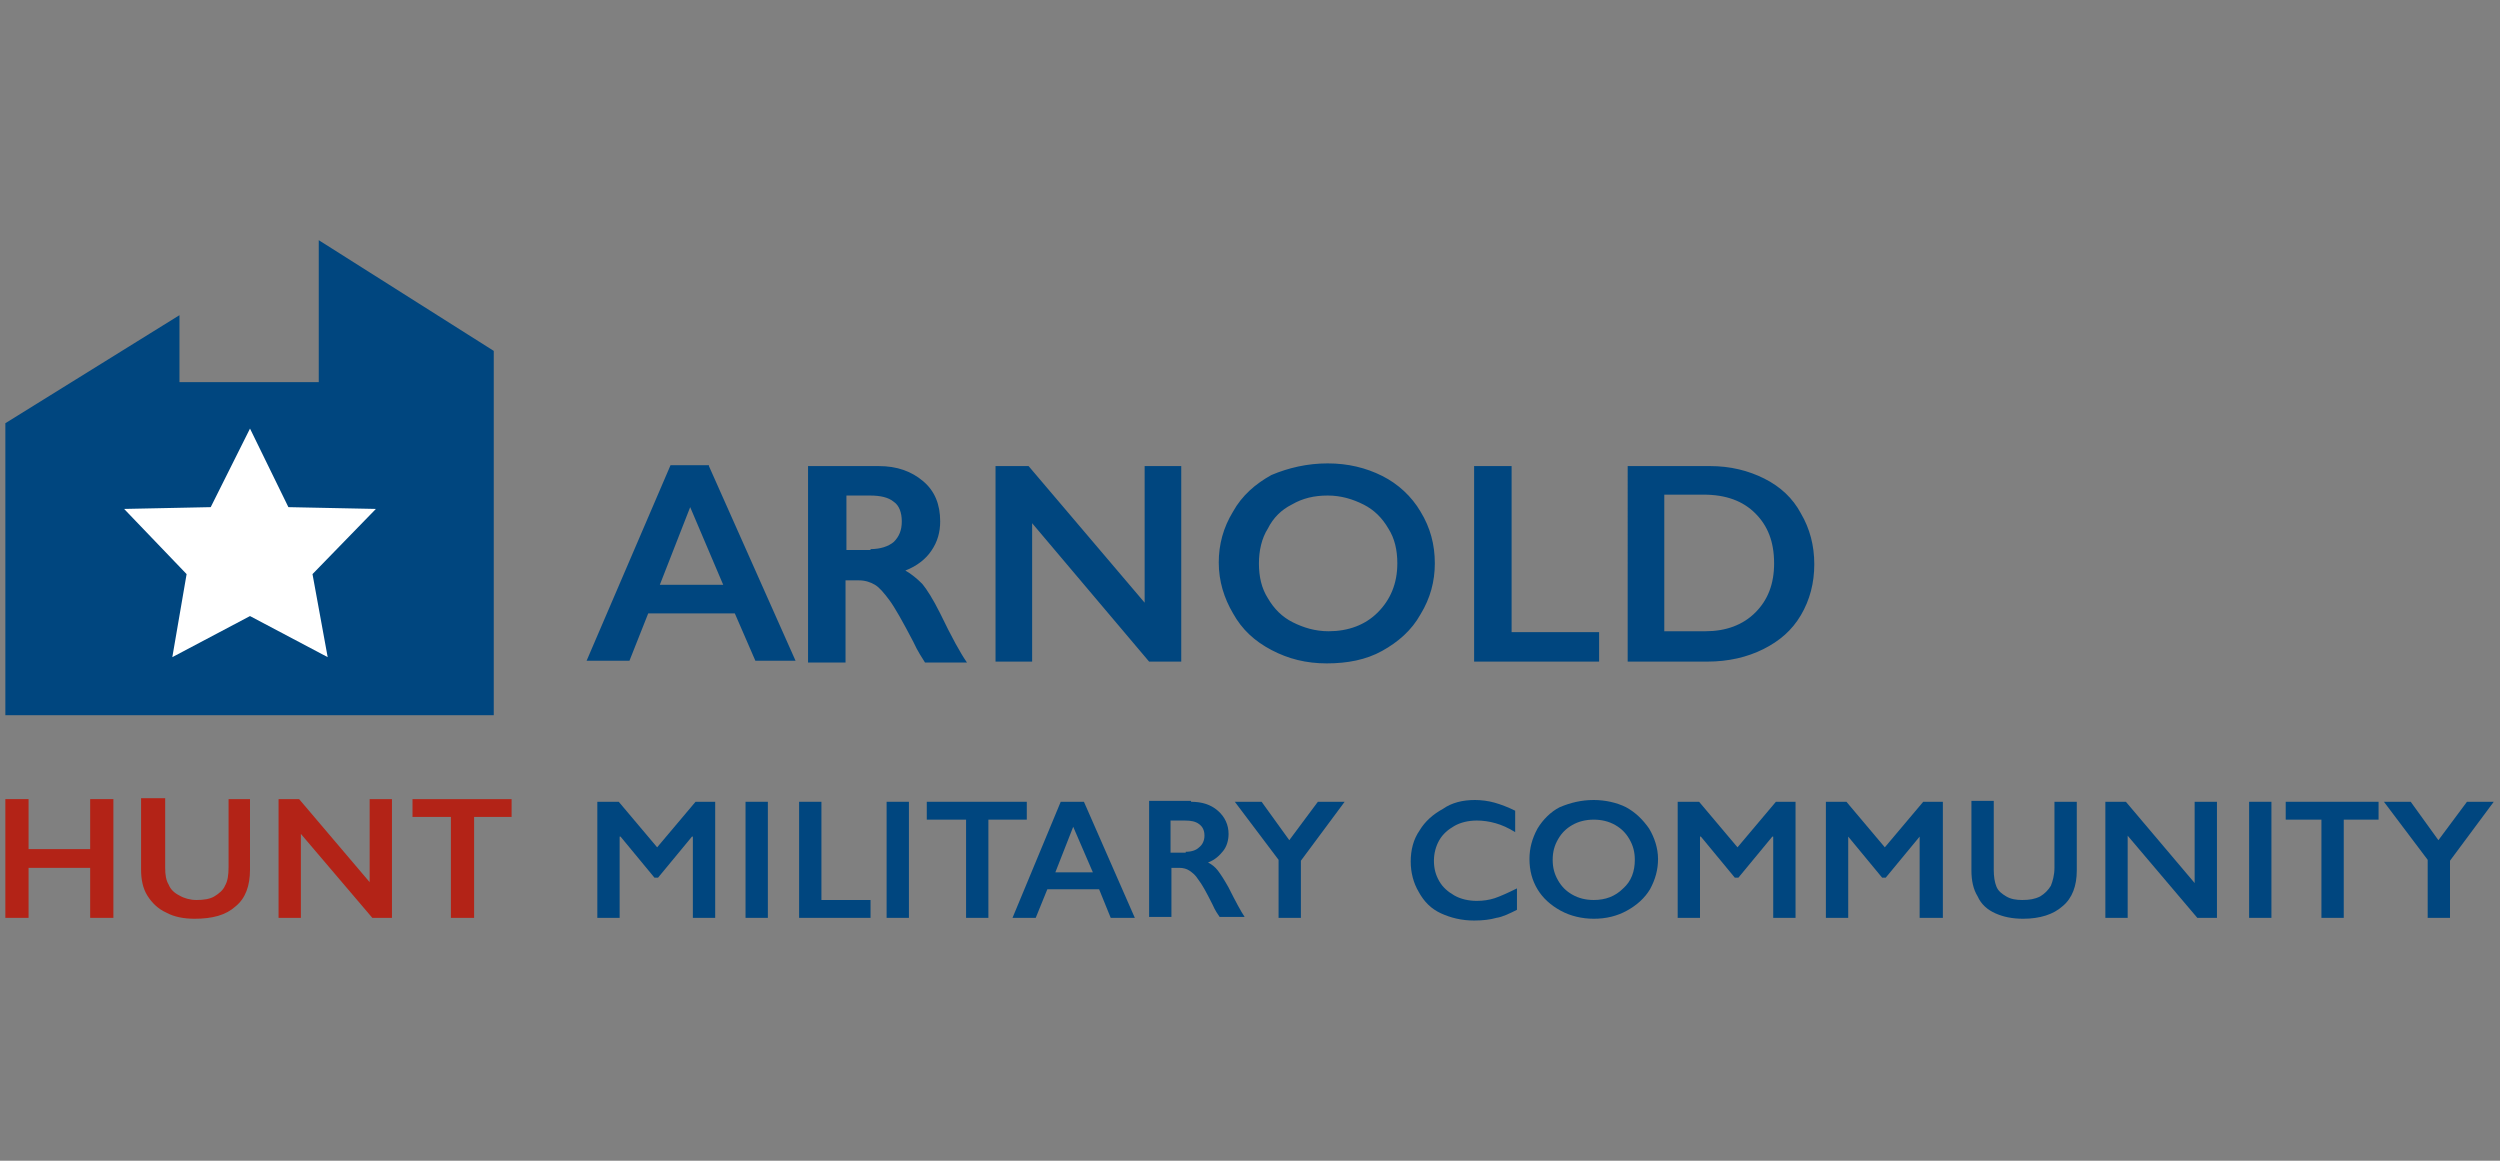<?xml version="1.0" encoding="utf-8"?>
<!-- Generator: Adobe Illustrator 24.0.1, SVG Export Plug-In . SVG Version: 6.00 Build 0)  -->
<svg version="1.1" id="Layer_1" xmlns="http://www.w3.org/2000/svg" xmlns:xlink="http://www.w3.org/1999/xlink" x="0px" y="0px"
	 viewBox="0 0 280 130" style="enable-background:new 0 0 280 130;" xml:space="preserve">
<rect x="0" y="0" width="280" height="130" fill="#808080" stroke="none"/>
<style type="text/css">
	.st0{fill:#B32317;}
	.st1{fill:#00467F;}
	.st2{fill:#FFFFFF;}
</style>
<g>
	<g>
		<g>
			<path class="st0" d="M3.2,89.5v5.6h6.9v-5.6h2.6v13.3h-2.6v-5.6H3.2v5.6H0.6V89.5H3.2z"/>
			<path class="st0" d="M18.5,89.5v7.7c0,0.8,0.1,1.4,0.4,1.9c0.2,0.5,0.6,0.9,1.2,1.2c0.5,0.3,1.2,0.5,1.9,0.5c0.8,0,1.5-0.1,2-0.4
				c0.5-0.3,1-0.7,1.2-1.2c0.3-0.5,0.4-1.2,0.4-2.1v-7.6H28v7.9c0,1.8-0.5,3.2-1.6,4.1c-1.1,1-2.6,1.4-4.6,1.4
				c-1.2,0-2.3-0.2-3.2-0.7c-0.9-0.4-1.6-1.1-2.1-1.9c-0.5-0.8-0.7-1.8-0.7-2.9v-8H18.5z"/>
			<path class="st0" d="M33.5,89.5l7.9,9.3v-9.3h2.5v13.3h-2.2l-8-9.4v9.4h-2.5V89.5H33.5z"/>
			<path class="st0" d="M57.3,89.5v2h-4.2v11.3h-2.6V91.5h-4.3v-2H57.3z"/>
			<g>
				<path class="st1" d="M69.3,89.8l4.3,5.1l4.3-5.1h2.2v13h-2.5v-9.1h-0.1l-3.8,4.6h-0.4l-3.8-4.6h-0.1v9.1h-2.5v-13H69.3z"/>
				<path class="st1" d="M86,89.8v13h-2.5v-13H86z"/>
				<path class="st1" d="M92,89.8v11h5.5v2h-8v-13H92z"/>
				<path class="st1" d="M101.8,89.8v13h-2.5v-13H101.8z"/>
				<path class="st1" d="M115,89.8v2l-4.3,0v11h-2.5v-11h-4.4v-2L115,89.8z"/>
				<path class="st1" d="M121.4,89.8l5.7,13h-2.7l-1.3-3.2h-5.8l-1.3,3.2h-2.6l5.4-13H121.4z M118.2,97.7h4.2l-2.2-5.1L118.2,97.7z"
					/>
				<path class="st1" d="M133.4,89.8c1.2,0,2.2,0.3,3,1c0.8,0.7,1.2,1.6,1.2,2.6c0,0.7-0.2,1.4-0.6,1.9c-0.4,0.5-0.9,1-1.7,1.3
					c0.4,0.2,0.8,0.5,1.1,0.9c0.3,0.4,0.7,1,1.2,1.9c0.8,1.6,1.4,2.7,1.8,3.3h-2.8c-0.2-0.3-0.5-0.7-0.8-1.4
					c-0.7-1.4-1.2-2.3-1.6-2.8c-0.3-0.5-0.7-0.8-1-1c-0.3-0.2-0.7-0.3-1.1-0.3h-0.9v5.5h-2.5v-13H133.4z M132.8,95.4
					c0.7,0,1.2-0.2,1.5-0.5c0.4-0.3,0.6-0.8,0.6-1.3c0-0.6-0.2-1-0.6-1.3c-0.4-0.3-0.9-0.4-1.6-0.4h-1.6v3.6H132.8z"/>
				<path class="st1" d="M141.3,89.8l3.1,4.3l3.2-4.3h3l-4.9,6.6v6.4h-2.5v-6.5l-4.9-6.5H141.3z"/>
				<path class="st1" d="M165.2,89.6c0.7,0,1.5,0.1,2.2,0.3c0.7,0.2,1.5,0.5,2.3,0.9v2.4c-0.8-0.5-1.5-0.8-2.2-1
					c-0.7-0.2-1.4-0.3-2.1-0.3c-0.9,0-1.8,0.2-2.5,0.6c-0.7,0.4-1.3,0.9-1.7,1.6c-0.4,0.7-0.6,1.5-0.6,2.3c0,0.9,0.2,1.6,0.6,2.3
					c0.4,0.7,1,1.2,1.7,1.6c0.7,0.4,1.6,0.6,2.5,0.6c0.7,0,1.4-0.1,2-0.3c0.6-0.2,1.5-0.6,2.5-1.1v2.4c-0.8,0.4-1.6,0.8-2.3,0.9
					c-0.7,0.2-1.5,0.3-2.5,0.3c-1.4,0-2.6-0.3-3.7-0.8c-1.1-0.5-1.9-1.3-2.5-2.4c-0.6-1-0.9-2.2-0.9-3.4c0-1.3,0.3-2.5,1-3.5
					c0.6-1,1.5-1.8,2.6-2.4C162.6,89.9,163.8,89.6,165.2,89.6z"/>
				<path class="st1" d="M178.5,89.6c1.3,0,2.6,0.3,3.6,0.8c1.1,0.6,1.9,1.4,2.6,2.4c0.6,1,1,2.2,1,3.4c0,1.2-0.3,2.3-0.9,3.4
					c-0.6,1-1.5,1.8-2.6,2.4c-1.1,0.6-2.3,0.9-3.7,0.9c-1.3,0-2.6-0.3-3.7-0.9c-1.1-0.6-2-1.4-2.6-2.4c-0.6-1-0.9-2.1-0.9-3.4
					c0-1.2,0.3-2.3,0.9-3.4c0.6-1,1.5-1.9,2.5-2.4C175.9,89.9,177.1,89.6,178.5,89.6z M173.9,96.3c0,0.9,0.2,1.6,0.6,2.3
					c0.4,0.7,0.9,1.2,1.6,1.6c0.7,0.4,1.5,0.6,2.4,0.6c1.3,0,2.4-0.4,3.3-1.3c0.9-0.8,1.3-1.9,1.3-3.2c0-0.9-0.2-1.6-0.6-2.3
					c-0.4-0.7-0.9-1.2-1.6-1.6c-0.7-0.4-1.5-0.6-2.4-0.6c-0.9,0-1.7,0.2-2.4,0.6c-0.7,0.4-1.2,0.9-1.6,1.6
					C174.1,94.7,173.9,95.4,173.9,96.3z"/>
				<path class="st1" d="M190.3,89.8l4.3,5.1l4.3-5.1h2.2v13h-2.5v-9.1h-0.1l-3.8,4.6h-0.4l-3.8-4.6h-0.1v9.1h-2.5v-13H190.3z"/>
				<path class="st1" d="M206.8,89.8l4.3,5.1l4.3-5.1h2.2v13H215v-9.1H215l-3.8,4.6h-0.4l-3.8-4.6H207v9.1h-2.5v-13H206.8z"/>
				<path class="st1" d="M223.3,89.8v7.6c0,0.8,0.1,1.4,0.3,1.9c0.2,0.5,0.6,0.8,1.1,1.1c0.5,0.3,1.1,0.4,1.8,0.4
					c0.8,0,1.4-0.1,2-0.4c0.5-0.3,0.9-0.7,1.2-1.2c0.2-0.5,0.4-1.2,0.4-2v-7.4h2.5v7.7c0,1.7-0.5,3.1-1.6,4c-1,0.9-2.5,1.4-4.4,1.4
					c-1.2,0-2.2-0.2-3.1-0.6s-1.6-1-2-1.9c-0.5-0.8-0.7-1.8-0.7-2.9v-7.8H223.3z"/>
				<path class="st1" d="M238.1,89.8l7.7,9.1v-9.1h2.5v13h-2.2l-7.8-9.2v9.2h-2.5v-13H238.1z"/>
				<path class="st1" d="M254.4,89.8v13h-2.5v-13H254.4z"/>
				<path class="st1" d="M266.4,89.8v2h-3.9v11H260v-11h-4v-2H266.4z"/>
				<path class="st1" d="M270,89.8l3.1,4.3l3.2-4.3h3l-4.9,6.6v6.4h-2.5v-6.5l-4.9-6.5H270z"/>
			</g>
			<g>
				<g>
					<polygon class="st1" points="0.6,47.4 20.1,35.3 20.1,42.8 35.7,42.8 35.7,26.9 55.3,39.3 55.3,80.1 0.6,80.1 					"/>
				</g>
				<g>
					<polygon class="st2" points="32.3,56.8 42.1,57 35,64.3 36.7,73.6 28,69 19.3,73.6 20.9,64.3 13.9,57 23.6,56.8 28,48 					"/>
				</g>
			</g>
		</g>
	</g>
	<path class="st1" d="M79.4,52.2L89.1,74h-4.5l-2.3-5.3h-9.7L70.5,74h-4.8l9.4-21.9H79.4z M73.9,65.5H81l-3.7-8.7L73.9,65.5z
		 M98.4,52.2c2.1,0,3.7,0.6,5,1.7c1.3,1.1,1.9,2.6,1.9,4.5c0,1.2-0.3,2.3-1,3.3c-0.6,0.9-1.6,1.7-2.9,2.2c0.7,0.4,1.3,0.9,1.9,1.5
		c0.5,0.6,1.2,1.7,2,3.3c1.3,2.7,2.3,4.5,3,5.5h-4.7c-0.3-0.5-0.8-1.2-1.3-2.3c-1.2-2.3-2.1-3.9-2.7-4.7c-0.6-0.8-1.1-1.4-1.6-1.7
		c-0.5-0.3-1.1-0.5-1.8-0.5h-1.5v9.2h-4.2V52.2H98.4z M97.5,61.5c1.1,0,2-0.3,2.6-0.8c0.6-0.6,0.9-1.3,0.9-2.3c0-1-0.3-1.8-0.9-2.2
		c-0.6-0.5-1.5-0.7-2.7-0.7h-2.6v6.1H97.5z M115.2,52.2l13,15.3V52.2h4.1v21.9h-3.6l-13.1-15.5v15.5h-4.1V52.2H115.2z M148.7,51.9
		c2.3,0,4.3,0.5,6.1,1.4c1.8,0.9,3.3,2.3,4.3,4c1.1,1.8,1.6,3.7,1.6,5.8c0,2-0.5,3.9-1.6,5.7c-1,1.8-2.5,3.1-4.3,4.1
		c-1.8,1-3.9,1.4-6.2,1.4c-2.3,0-4.3-0.5-6.2-1.5c-1.9-1-3.3-2.3-4.3-4.1c-1-1.7-1.6-3.6-1.6-5.7c0-2,0.5-3.9,1.6-5.7
		c1-1.8,2.5-3.1,4.3-4.1C144.3,52.4,146.4,51.9,148.7,51.9z M141,63.1c0,1.5,0.3,2.8,1,3.9c0.7,1.2,1.6,2.1,2.8,2.7
		c1.2,0.6,2.5,1,4,1c2.2,0,4.1-0.7,5.5-2.1c1.4-1.4,2.2-3.2,2.2-5.5c0-1.5-0.3-2.8-1-3.9c-0.7-1.2-1.6-2.1-2.8-2.7
		c-1.2-0.6-2.5-1-4-1c-1.5,0-2.8,0.3-4,1c-1.2,0.6-2.1,1.5-2.7,2.7C141.3,60.3,141,61.7,141,63.1z M169.3,52.2v18.6h9.8v3.3h-14
		V52.2H169.3z M191.5,52.2c2.3,0,4.3,0.5,6.1,1.4c1.8,0.9,3.2,2.2,4.1,3.9c1,1.7,1.5,3.6,1.5,5.7c0,2.1-0.5,4-1.5,5.7
		c-1,1.7-2.4,2.9-4.2,3.8c-1.8,0.9-3.9,1.4-6.3,1.4h-8.9V52.2H191.5z M191,70.7c2.3,0,4.2-0.7,5.6-2.1c1.4-1.4,2.1-3.2,2.1-5.5
		c0-2.4-0.7-4.2-2.1-5.6c-1.4-1.4-3.3-2.1-5.8-2.1h-4.4v15.3H191z"/>
</g>
</svg>
